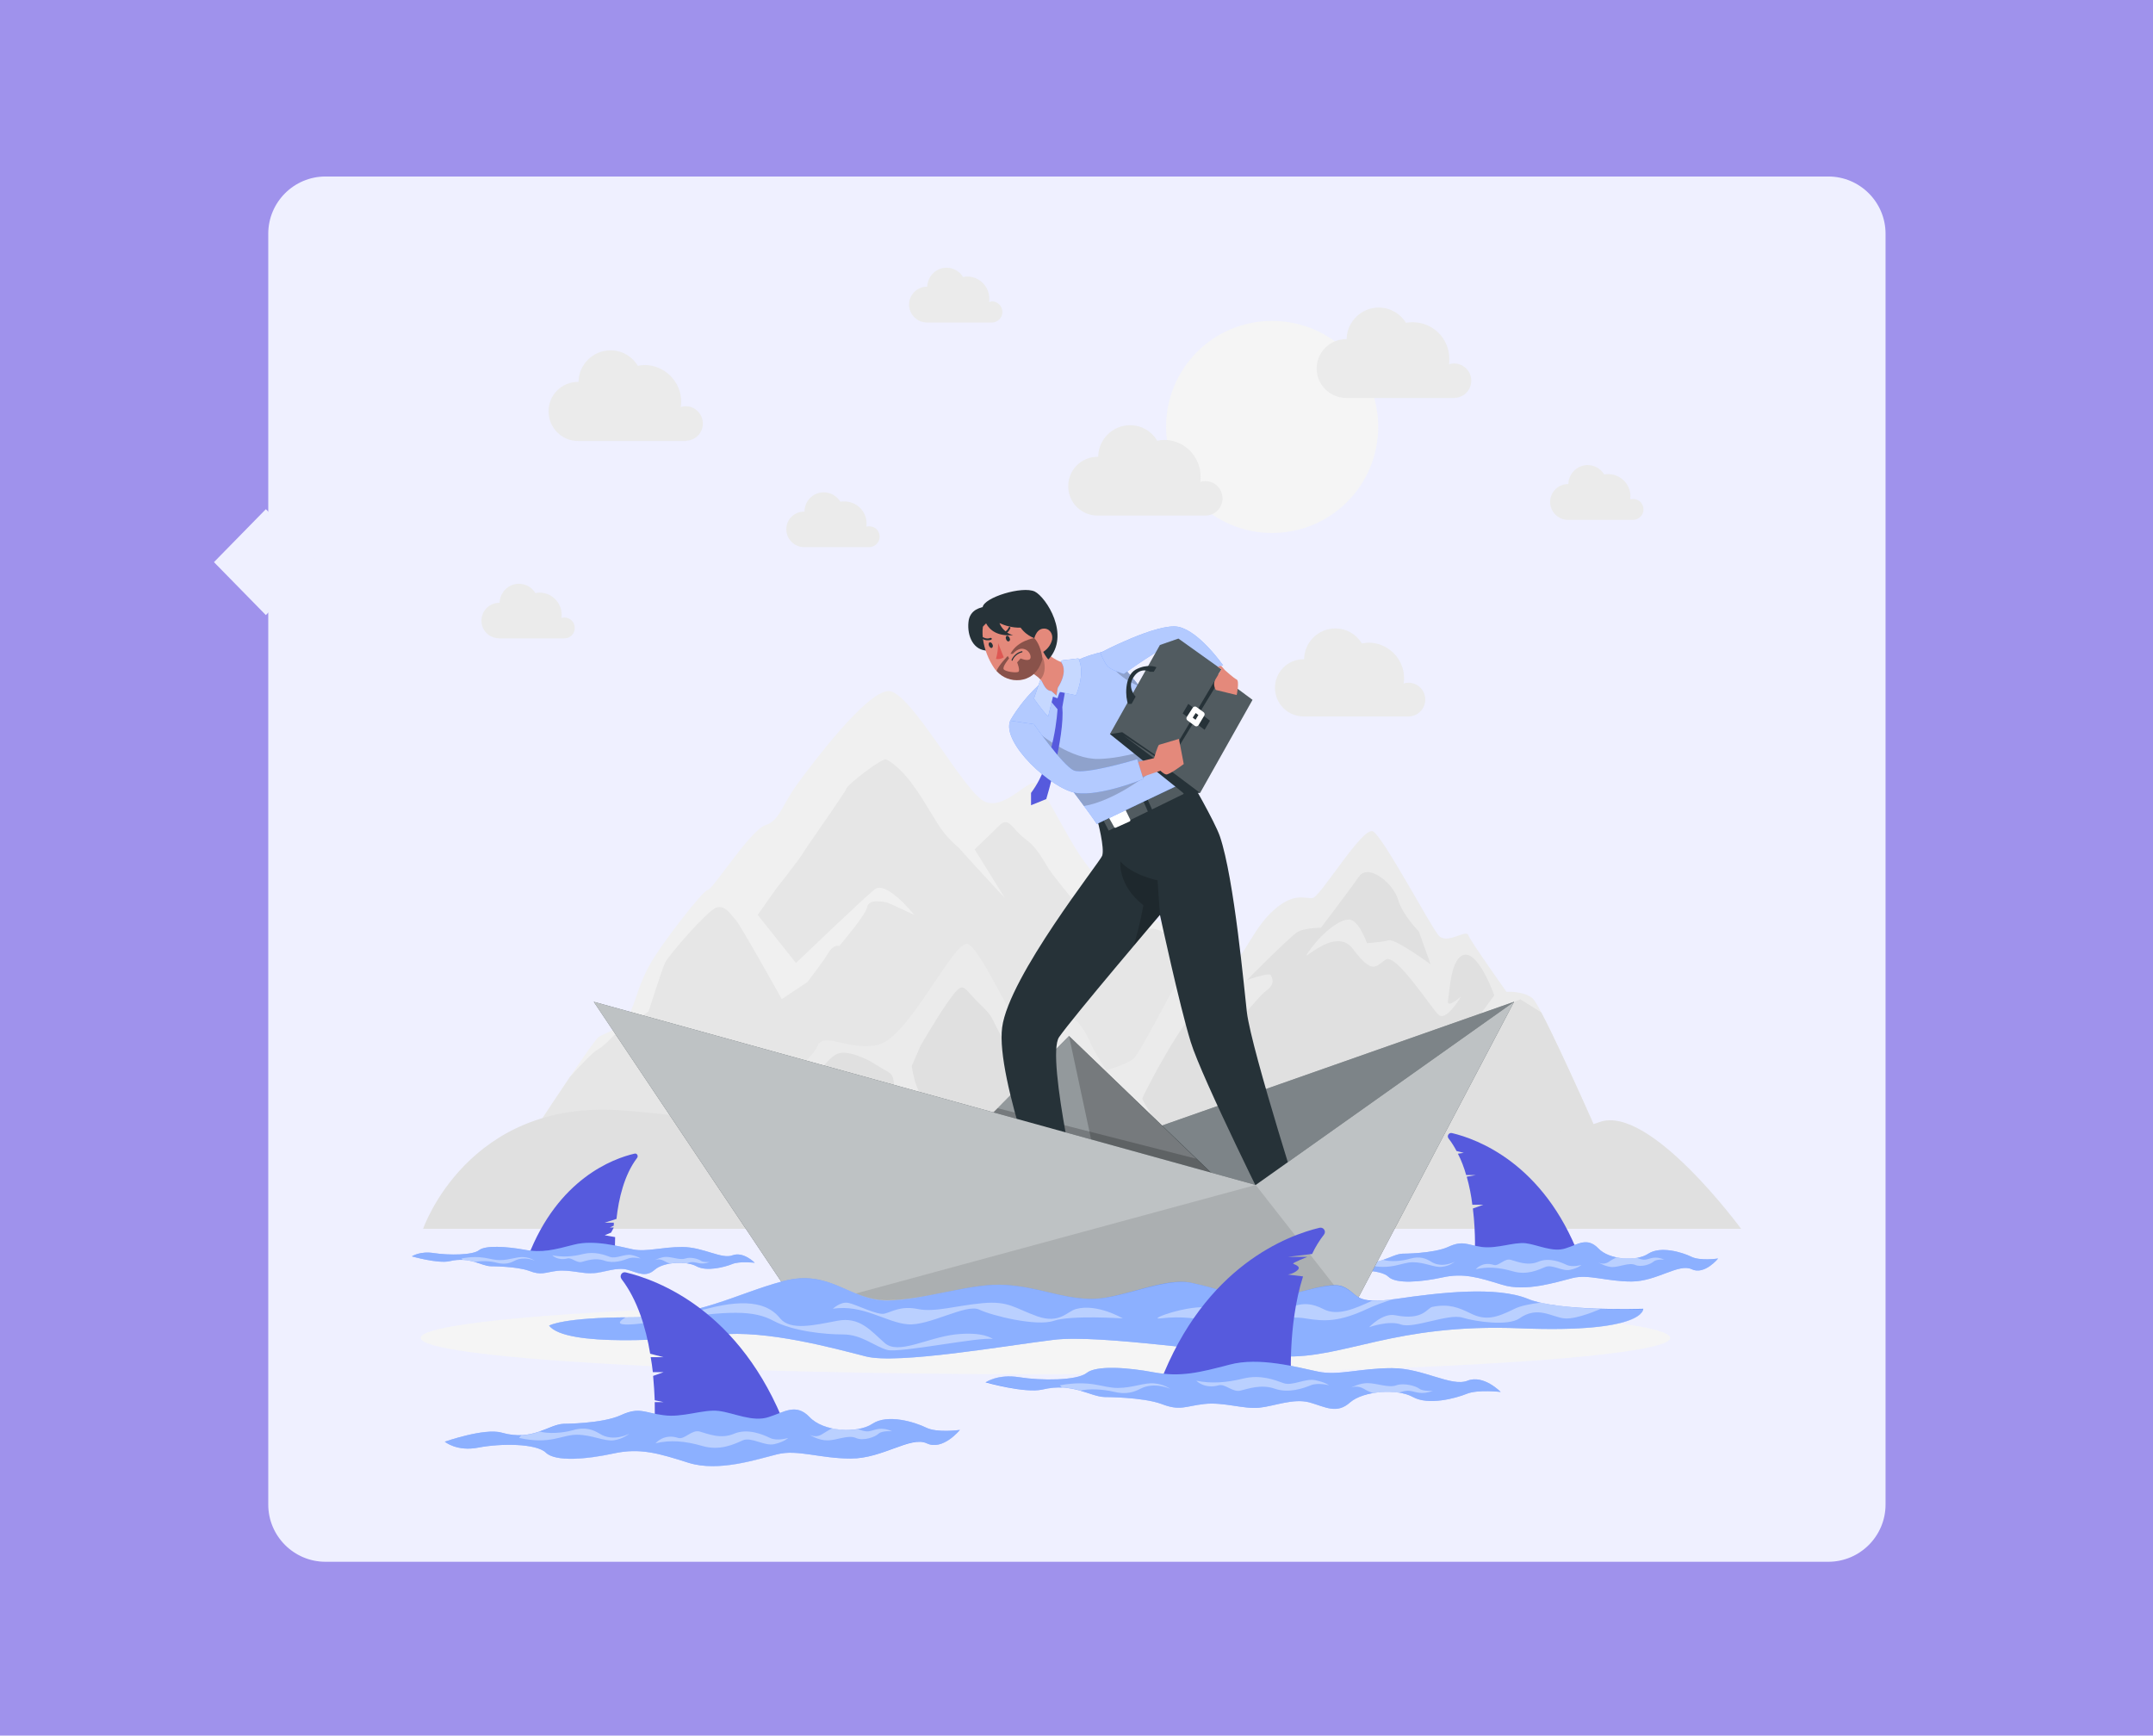 <svg version="1.2" xmlns="http://www.w3.org/2000/svg" viewBox="0 0 805 649" width="805" height="649">
	<title>acceleration-banner-svg</title>
	<style>
		.s0 { fill: #9f92ec } 
		.s1 { fill: #eff0ff } 
		.s2 { fill: #f5f5f5 } 
		.s3 { fill: #ebebeb } 
		.s4 { fill: #f0f0f0 } 
		.s5 { fill: #e6e6e6 } 
		.s6 { fill: #e0e0e0 } 
		.s7 { fill: #565add } 
		.s8 { fill: #407bff } 
		.s9 { opacity: .4;fill: #ffffff } 
		.s10 { fill: #263238 } 
		.s11 { opacity: .5;fill: #ffffff } 
		.s12 { opacity: .2;fill: #000000 } 
		.s13 { opacity: .2;fill: #ffffff } 
		.s14 { fill: #ffffff } 
		.s15 { opacity: .6;fill: #ffffff } 
		.s16 { fill: #e4897b } 
		.s17 { fill: #de5753 } 
		.s18 { opacity: .4;fill: #000000 } 
		.s19 { opacity: .7;fill: #ffffff } 
		.s20 { fill: none;stroke: #ffffff;stroke-linecap: round;stroke-linejoin: round;stroke-width: 2 } 
		.s21 { opacity: .1;fill: #000000 } 
	</style>
	<path id="Layer" class="s0" d="m0 0h805v649h-805z"/>
	<g id="Layer">
		<path id="Layer" class="s1" d="m100.3 87.4c0-11.8 9.6-21.4 21.4-21.4h561.9c11.8 0 21.4 9.6 21.4 21.4v475.2c0 11.8-9.6 21.4-21.4 21.4h-561.9c-11.8 0-21.4-9.6-21.4-21.4z"/>
	</g>
	<path id="Layer" class="s1" d="m99.4 190.4l19.4 19.8-19.4 19.8-19.4-19.8z"/>
	<g id="Folder 1">
		<g id="Background Complete">
			<g id="&lt;Group&gt;">
				<path id="&lt;Path&gt;" class="s2" d="m475.6 199.3c-21.9 0-39.6-17.8-39.6-39.7 0-21.9 17.7-39.6 39.6-39.6 22 0 39.7 17.7 39.7 39.6 0 21.9-17.7 39.7-39.7 39.7z"/>
				<path id="&lt;Path&gt;" class="s3" d="m550.1 142.3c0-3.5-2.9-6.4-6.5-6.4q-0.9 0-1.8 0.3 0.1-1 0.1-2c0-7.6-6.1-13.7-13.7-13.7q-1.3 0-2.5 0.2c-2.1-3.4-5.9-5.7-10.2-5.7-6.5 0-11.9 5.3-12 11.8q-0.1 0-0.2 0c-6 0-11 4.9-11 11 0 6.1 5 11 11 11h40.5c3.5-0.1 6.3-2.9 6.3-6.5z"/>
				<path id="&lt;Path&gt;" class="s3" d="m457.1 186.4c0-3.6-2.9-6.5-6.4-6.5q-1 0-1.9 0.3 0.1-1 0.1-2c0-7.5-6.1-13.7-13.6-13.7q-1.3 0-2.6 0.3c-2.1-3.5-5.8-5.8-10.2-5.8-6.5 0-11.8 5.3-11.9 11.8q-0.1 0-0.2 0c-6.1 0-11 4.9-11 11 0 6.1 4.9 11 11 11h40.4c3.5-0.1 6.3-2.9 6.3-6.4z"/>
				<path id="&lt;Path&gt;" class="s3" d="m262.8 158.4c0-3.6-2.9-6.5-6.4-6.5q-1 0-1.9 0.3 0.2-1 0.2-2c0-7.5-6.2-13.7-13.7-13.7q-1.3 0-2.5 0.3c-2.1-3.5-5.9-5.8-10.2-5.8-6.6 0-11.9 5.3-12 11.8q-0.1 0-0.2 0c-6.1 0-11 4.9-11 11 0 6.1 4.9 11.1 11 11.1h40.5v-0.1c3.4-0.1 6.2-2.9 6.2-6.4z"/>
				<path id="&lt;Path&gt;" class="s3" d="m614.5 190.5c0-2.2-1.7-3.9-3.9-3.9q-0.6 0-1.1 0.1 0.1-0.6 0.1-1.2c0-4.5-3.7-8.2-8.3-8.2q-0.8 0-1.5 0.1c-1.3-2.1-3.6-3.5-6.2-3.5-3.9 0-7.1 3.2-7.2 7.1q-0.1 0-0.1 0c-3.7 0-6.7 3-6.7 6.7 0 3.7 3 6.7 6.7 6.7h24.4c2.1-0.1 3.8-1.8 3.8-3.9z"/>
				<path id="&lt;Path&gt;" class="s3" d="m328.9 200.7c0-2.2-1.7-3.9-3.9-3.9q-0.6 0-1.1 0.1 0.1-0.6 0.1-1.2c0-4.5-3.7-8.2-8.3-8.2q-0.8 0-1.5 0.1c-1.3-2.1-3.6-3.5-6.2-3.5-4 0-7.2 3.2-7.2 7.2q-0.1 0-0.1 0c-3.7 0-6.7 2.9-6.7 6.6 0 3.7 3 6.7 6.7 6.7h24.4c2.1-0.1 3.8-1.8 3.8-3.9z"/>
				<path id="&lt;Path&gt;" class="s3" d="m532.9 261.6c0-3.5-2.8-6.3-6.3-6.3q-0.9 0-1.8 0.3 0.2-1 0.2-1.9c0-7.4-6-13.4-13.4-13.4q-1.2 0.1-2.4 0.3c-2.1-3.4-5.7-5.6-9.9-5.6-6.4 0-11.6 5.1-11.7 11.5q-0.1 0-0.2 0c-5.9 0-10.7 4.8-10.7 10.7 0 5.9 4.8 10.7 10.7 10.7h39.4c3.4-0.1 6.1-2.9 6.1-6.3z"/>
				<path id="&lt;Path&gt;" class="s3" d="m214.9 234.8c0-2.1-1.7-3.9-3.9-3.9q-0.6 0-1.1 0.2 0.1-0.6 0.1-1.2c0-4.6-3.7-8.3-8.3-8.3q-0.7 0-1.5 0.2c-1.3-2.1-3.5-3.5-6.2-3.5-3.9 0-7.1 3.2-7.2 7.1q0 0-0.1 0c-3.7 0-6.7 3-6.7 6.7 0 3.7 3 6.6 6.7 6.6h24.4c2.1 0 3.8-1.7 3.8-3.9z"/>
				<path id="&lt;Path&gt;" class="s3" d="m374.8 116.7c0-2.2-1.7-4-3.9-4q-0.6 0.1-1.1 0.2 0.1-0.6 0.1-1.2c0-4.6-3.7-8.3-8.3-8.3q-0.8 0-1.5 0.2c-1.3-2.1-3.6-3.5-6.2-3.5-3.9 0-7.1 3.2-7.2 7.1q-0.1 0-0.1 0c-3.7 0-6.7 3-6.7 6.7 0 3.7 3 6.7 6.7 6.7h24.4c2.1-0.1 3.8-1.8 3.8-3.9z"/>
				<g id="&lt;Group&gt;">
					<g id="&lt;Group&gt;">
						<path id="&lt;Path&gt;" class="s4" d="m516.1 430.2h-321.2c0 0 9.9-15.2 18.2-27.5 5.2-7.7 9.7-14.2 10.7-14.9 2.6-1.8 9.1-2.9 12-9.6 2.9-6.8 2.9-9.6 7-17.2 4.1-7.6 20.1-28.2 21.8-28.2 1.7 0.1 16-22.4 21.5-24.2 5.5-1.8 6.1-7.3 12-15.4 5.9-8.1 25.6-34.2 33.9-34.8 8.3-0.6 28.7 38.6 36.5 41.5 7.9 2.9 16.6-9.8 19.4-6.7 2.8 3.1 8.5 14.6 14.2 24 5.7 9.4 11.5 13.8 12 17.3 0.6 3.6 12.3 9.9 18.1 9.9 2 0 6.2 4.4 11.1 10.2q0 0 0 0c9.4 11.4 20.7 28.1 20.7 28.1 1.6 2.3 4.3-1.1 9 0.7 4.7 1.8 43.1 46.8 43.1 46.8z"/>
						<path id="&lt;Path&gt;" class="s5" d="m516.1 430.2h-321.2c0 0 9.9-15.2 18.2-27.5 4.7-5.2 8.6-9.2 10-10 5.3-3 9.3-9.9 12.5-10.8 3.2-0.8 6.9-3.7 6.9-3.7 0 0 4.9-15.4 6.1-18.1 1.2-2.7 15.9-19.6 19.2-20.7 3.3-1.2 5.5 2.7 7.5 4.9 1.9 2.2 17 29.3 17 29.3l9.6-6.4c0 0 5.6-7.2 7.7-10.7 2.1-3.6 4.2-2.8 4.2-2.8 0 0 10-11.6 10.5-14.7 0.6-3.1 6.7-1.6 7.1-1.6 0.5 0 10.4 4.7 10.4 4.7 0 0-10.4-13.1-14.8-9.5-4.4 3.5-29.4 27.5-29.4 27.5l-14.3-18 6.7-9.5c0 0 9.1-11.6 9.9-13.1 0.8-1.6 16.4-23.5 16.6-24.7 0.2-1.2 13.3-11.6 14.9-10.8 1.7 0.8 5.1 3.2 9.1 8.4 3.9 5.2 5.6 8.4 9.7 15 4.1 6.7 7.4 8.5 8.8 10.2 1.3 1.6 16.2 17.7 16.7 18.2l-11.3-18.2c0 0 5.6-5.3 9.2-8.9 3.6-3.6 4.7 1.2 9.5 4.8 4.7 3.6 5.6 6 9.1 11.5 3.6 5.5 20.6 25.1 20.6 25.1 0 0-2.6 4.4-5.5 8.8-2.9 4.4-4.8 11.6-4.8 11.6l5-2.9c0 0 10.6-10.3 12.5-13 1.8-2.7 6.9-7.7 11.3-7.3 4.2 0.4 11.4 6.8 12 7.3q0 0 0 0c9.4 11.4 20.7 28.1 20.7 28.1 1.6 2.3 4.3-1.1 9 0.7 4.7 1.8 43.1 46.8 43.1 46.8z"/>
					</g>
					<g id="&lt;Group&gt;">
						<path id="&lt;Path&gt;" class="s3" d="m600.2 430.2h-335.6c0 0 10.6-23.6 16-21.3 5.4 2.2 22.6-12 25-17.7 2.5-5.7 11.1 1.9 22.6-0.5 11.6-2.4 28.5-39.6 33.7-37.7 5.2 2 20.3 36.7 23.9 38 3.6 1.3 7.1-10 12.1-10.9 5-1 8.9 7.7 9.9 10.1 1 2.4 5.8 10.1 5.8 10.1 0 0 7.7-2.4 10.1-4.3 2.5-2 14.5-26.1 17-29.5 2.5-3.4 7.6-6.2 15.3-4.8 7.6 1.5 10.6-12 19.1-20.3 8.4-8.2 12.8-5.2 15.7-5.6 2.9-0.4 18.8-27.1 22.6-24.9 3.9 2.3 21.2 34.9 24.4 38.8 3.1 3.8 10.3-2.4 11.2 0 0.9 2.4 14.3 21.2 14.3 21.2 0 0 6.1-0.5 9.7 2.4 0.6 0.5 1.8 2.4 3.3 5.3l0.3 0.6c7.7 14.7 23.6 51 23.6 51z"/>
						<path id="&lt;Path&gt;" class="s6" d="m600.2 430.2h-160.7c-4.8-7-12.7-18.7-12.4-19.5 0.4-1.2 15.2-30.5 22.2-34.5 7.1-4 12.4-0.7 12.4-0.7l-5.7 15.5c0.4-0.6 13.8-17.9 17.4-20.5 3.6-2.6 2.3-4.8 1.7-5.9-0.6-1-8.5 1.7-8.9 1.9 0.6-0.6 16.3-16.5 19.1-18.1 2.9-1.5 8.6-1.5 8.6-1.5 0 0 10.6-13.9 14.2-19.1 3.6-5.1 12.8 2.5 14.6 8.5 1.7 5.9 7.8 12 7.8 12l4.4 12.3c0 0-13.2-9.7-15.7-9-2.4 0.7-8.1 1.1-8.1 1.1 0 0-2.6-7.6-5.9-8.7-3.2-1.1-10.1 4-15.2 10.9-6.3 8.6 8.7-9.8 15.9 0 7.3 9.7 8.5 6.5 12.2 3.9 3.8-2.5 16.8 17.8 19.7 20.6 2.9 2.9 8.5-6.8 8.5-6.8 0 0-5.6 5-4.9 1.4 0.7-3.6 1-16.4 6.4-17 5.4-0.5 10.9 15.2 10.9 15.2l-5.7 7.8 15.5-6.3 7.8 4.9 0.3 0.6c7.7 14.7 23.6 51 23.6 51z"/>
						<path id="&lt;Path&gt;" class="s6" d="m269.7 430.2c2.1-3.5 3.9-7 3.5-7.6-0.9-1.3 9.2-5.5 11.5-6.9 2.2-1.3 4.6-2.3 10.4-1.9 5.9 0.3 4 0.7 5.5 1.9 1.6 1.2 1.8 9.6 1.8 9.6 0 0 3.2-5.7 3.2-9.6 0.1-3.9-5-6.8-5-6.8 0 0 1.4-2.3 2.5-3.9 1.2-1.7 6.8-10 10.4-11.1 3.6-1.1 10.1 1.8 13 3.6 2.9 1.8 2.9 1.8 5.5 3.3 2.5 1.4 1.8 2.9 2.9 8.1 1.1 5.1 2.9-0.5 6 1.8 3.1 2.2 6.5 7.3 6.5 7.3 0 0-1-6.4-3.2-9.1-2.3-2.8-3.3-10.3-3.3-10.3l3.3-7.6c0 0 7.3-12.6 11.7-18.4 4.4-5.8 4.3-3.3 9.4 1.8 5.1 5 4.6 4.3 7.6 10.3 3 5.9 12.5 20.3 12.5 20.3l-0.3-5.7c0 0 6.5-6.8 9.4-4.7 2.9 2.2 5.1 6.9 5.1 6.9l-3.3 3.5c0 0-3.9 7.7-5.6 8.8-1.7 1 4.2-1.4 8.9-3.1 4.7-1.7 8.3-7.7 11.2-5.7 2.1 1.4 14.7 16.9 21.4 25.2z"/>
					</g>
					<path id="&lt;Path&gt;" class="s6" d="m158.2 459.5c0 0 16.6-48.5 74.1-44.3 57.5 4.2 59 15.5 98.7 5.5 39.8-9.9 75.1-7.1 91.8 1.2 16.7 8.3 57.9 4 68.2-4.5 10.4-8.5 30.1-10.2 44-2.2 14 8 44.3 11.3 63 4.4 18.7-6.9 53 39.9 53 39.9z"/>
				</g>
			</g>
		</g>
		<g id="Shadow">
			<path id="&lt;Path&gt; 359 " class="s2" d="m390.9 513.9c-129.2 0-233.6-6.1-233.6-13.6 0-7.6 104.4-13.7 233.6-13.7 129.2 0 233.6 6.1 233.6 13.7 0 7.5-104.4 13.6-233.6 13.6z"/>
		</g>
		<g id="Shark 4">
			<g id="&lt;Group&gt;">
				<path id="&lt;Path&gt;" class="s7" d="m590.5 469.9c-13.4-35-38.3-44-47.6-46.2-1.2-0.3-2 1.1-1.3 2q1.7 2.2 3 4.7l2.7 0.7-2.2 0.3c1.3 2.5 2.3 5.2 3.1 8h3.6l-3.4 0.6c1 3.5 1.7 7.1 2.1 10.5h4.1l-3.9 1.4c1.2 9.9 0.7 18 0.7 18z"/>
				<path id="&lt;Path&gt;" class="s8" d="m524.4 468.8c0 0 11.4 0 17-2.5 5.6-2.6 7-0.8 12.7 0 5.8 0.7 11.8-1.9 16.4-1.4 4.6 0.6 10.1 3.5 14.9 1.9 4.8-1.6 8.1-4.2 12.2 0 4 4.3 14.2 5 18.7 2 4.6-3 12.7-0.5 16 1.1 3.3 1.7 10.1 0.7 10.1 0.7 0 0-5.1 6.3-9.9 4-4.8-2.3-13.1 4.6-22.5 4.6-9.4 0-16-2.8-22-1.3-6.1 1.5-17.5 5.3-26.4 2.5-8.8-2.7-14.4-4.5-22.4-2.7-7.9 1.7-17.3 2.5-20.1-0.3-2.9-2.8-13.6-2.8-20.1-1.5-6.5 1.2-10-1.8-10-1.8 0 0 11.7-4.1 16.8-2.6 9.3 2.6 14.1-2.5 18.6-2.7z"/>
				<path id="&lt;Path&gt;" class="s9" d="m642.4 470.6c0 0-5.1 6.3-9.9 4-4.8-2.3-13.1 4.6-22.5 4.6-9.4 0-16-2.8-22-1.3-6.1 1.5-17.5 5.3-26.4 2.5-8.8-2.7-14.4-4.5-22.4-2.7-7.9 1.7-17.3 2.5-20.1-0.3-2.9-2.8-13.6-2.8-20.1-1.5-6.5 1.2-10-1.8-10-1.8 0 0 11.7-4.1 16.8-2.6 2.2 0.6 4.2 0.8 5.9 0.7 2.1-0.1 3.9-0.6 5.5-1.1 2.8-1 5-2.2 7.2-2.3 0 0 11.4 0 17-2.5 5.6-2.6 7-0.8 12.7 0 5.8 0.7 11.8-1.9 16.4-1.4 4.6 0.6 10.1 3.5 14.9 1.9 4.8-1.5 8.1-4.2 12.2 0 1.6 1.7 4.1 2.8 6.8 3.4q0 0 0 0c2.6 0.5 5.3 0.6 7.7 0.1 1.6-0.2 3.1-0.8 4.2-1.5 4.6-3 12.7-0.5 16 1.1 3.3 1.7 10.1 0.7 10.1 0.7z"/>
				<path id="&lt;Path&gt;" class="s9" d="m543.9 471.8c0 0-1.8 1.6-4.7 1.9-2.8 0.4-6.4-1.7-10.9-1.7-4.5 0-7.9 3.1-17.2 1 0 0 0.2-0.3 0.6-0.8 2.1-0.1 3.9-0.6 5.5-1.1 2.5 0.8 6.9 0.5 9.9-0.4 3.8-1.1 6.1-0.1 8 1.1 4.1 2.6 8.8 0 8.8 0z"/>
				<path id="&lt;Path&gt;" class="s9" d="m551.8 474.6c4.3-1 8.7-0.7 13.9 0.8 5.2 1.5 9.4-0.5 12-1.6 2.7-1.2 6.5 1.8 9.5 1 3-0.7 4.1-1.8 4.1-1.8 0 0-3.3 1-5.5 0-2.1-1-6.6-2.9-10.6-1.2-4.1 1.7-8-0.1-10.3-0.7-2.4-0.7-4.5 2.5-6.4 1.9-4.3-1.4-6.7 1.6-6.7 1.6z"/>
				<path id="&lt;Path&gt;" class="s9" d="m622.3 471c0 0-3.1-0.2-4.1 0.8-1 0.9-4.5 2.2-6.8 1.2-2.3-1-5.8 0.8-8.6 0.8-2.2-0.1-4.5-1.3-5.3-1.8 0.7 0.4 2.3 1 4.1-0.2 0.8-0.6 1.8-1.1 2.8-1.6q0 0 0 0c2.6 0.5 5.3 0.6 7.7 0.1 0.8 0.4 2 0.9 3.2 0.7 1.9-0.3 3.3-1.5 7 0z"/>
			</g>
		</g>
		<g id="Shark 1">
			<g id="&lt;Group&gt;">
				<path id="&lt;Path&gt;" class="s7" d="m237.2 431.4c-7.8 1.8-28.6 9.3-39.8 38.6h32.7c0 0-0.3-3-0.1-7.4l-3.9-0.7 2.4-1 1-1.9h-1.5l1.5-0.7v-1.1h-3.4l4.4-1.4c0.8-7.5 2.9-16.5 7.7-22.8 0.6-0.8-0.1-1.9-1-1.6z"/>
				<path id="&lt;Path&gt;" class="s8" d="m183.6 473.5c0 0 9.5 0 14.2 1.7 4.6 1.8 5.8 0.6 10.6 0 4.8-0.5 9.9 1.3 13.7 0.9 3.8-0.3 8.5-2.4 12.5-1.3 4 1.1 6.8 3 10.2 0 3.3-2.9 11.8-3.4 15.6-1.3 3.8 2.1 10.6 0.3 13.3-0.8 2.8-1.2 8.5-0.5 8.5-0.5 0 0-4.2-4.3-8.3-2.8-4 1.6-11-3.1-18.8-3.1-7.8 0-13.3 1.9-18.4 0.9-5.1-1.1-14.6-3.7-22-1.8-7.4 1.9-12 3.2-18.7 1.9-6.7-1.2-14.5-1.7-16.9 0.2-2.4 1.9-11.3 1.9-16.7 1.1-5.4-0.9-8.4 1.2-8.4 1.2 0 0 9.8 2.8 14.1 1.8 7.7-1.8 11.7 1.8 15.5 1.9z"/>
				<path id="&lt;Path&gt;" class="s9" d="m282.2 472.2c0 0-4.2-4.3-8.3-2.8-4 1.6-11-3.1-18.8-3.1-7.8 0-13.3 1.9-18.4 0.9-5.1-1.1-14.6-3.7-22-1.8-7.4 1.9-12 3.2-18.7 1.9-6.7-1.2-14.5-1.7-16.9 0.2-2.4 1.9-11.3 1.9-16.7 1.1-5.4-0.9-8.4 1.2-8.4 1.2 0 0 9.8 2.8 14.1 1.8 1.8-0.4 3.4-0.5 4.9-0.5 1.7 0.1 3.2 0.4 4.6 0.8 2.3 0.7 4.2 1.5 6 1.6 0 0 9.5 0 14.2 1.7 4.6 1.8 5.8 0.6 10.6 0 4.8-0.5 9.9 1.3 13.7 1 3.8-0.4 8.5-2.5 12.5-1.4 4 1.1 6.8 3 10.2 0 1.3-1.1 3.4-1.9 5.7-2.3q-0.1 0 0 0c2.1-0.4 4.4-0.4 6.4-0.1 1.4 0.2 2.6 0.6 3.5 1.1 3.8 2.1 10.6 0.3 13.3-0.8 2.8-1.2 8.5-0.5 8.5-0.5z"/>
				<path id="&lt;Path&gt;" class="s9" d="m199.9 471.4c0 0-1.5-1.1-3.9-1.3-2.4-0.3-5.4 1.1-9.2 1.1-3.7 0-6.5-2.1-14.3-0.6 0 0 0.2 0.2 0.5 0.5 1.7 0.1 3.2 0.4 4.6 0.8 2.1-0.5 5.7-0.4 8.2 0.3 3.2 0.8 5.2 0 6.7-0.8 3.5-1.8 7.4 0 7.4 0z"/>
				<path id="&lt;Path&gt;" class="s9" d="m206.5 469.4c3.6 0.7 7.3 0.6 11.6-0.5 4.3-1 7.8 0.3 10 1.1 2.3 0.8 5.4-1.2 8-0.7 2.5 0.5 3.4 1.3 3.4 1.3 0 0-2.8-0.7-4.6 0-1.8 0.7-5.5 2-8.9 0.8-3.4-1.2-6.6 0-8.6 0.5-1.9 0.4-3.7-1.8-5.3-1.3-3.6 0.9-5.6-1.2-5.6-1.2z"/>
				<path id="&lt;Path&gt;" class="s9" d="m265.4 471.9c0 0-2.6 0.2-3.4-0.5-0.8-0.6-3.8-1.5-5.7-0.8-1.9 0.7-4.9-0.6-7.2-0.6-1.8 0-3.7 0.9-4.5 1.3 0.6-0.3 2-0.7 3.5 0.1 0.7 0.4 1.5 0.8 2.4 1.1q-0.1 0 0 0c2.1-0.4 4.4-0.4 6.4-0.1 0.6-0.3 1.7-0.6 2.7-0.4 1.6 0.2 2.7 1 5.8-0.1z"/>
			</g>
		</g>
		<g id="Character">
			<g id="&lt;Group&gt;">
				<g id="&lt;Group&gt;">
					<path id="&lt;Path&gt;" class="s10" d="m566.1 374.6l-217.3 76.4 145.6 13.1z"/>
					<path id="&lt;Path&gt;" class="s9" d="m566.1 374.6l-217.3 76.4 145.6 13.1z"/>
				</g>
				<g id="&lt;Group&gt;">
					<path id="&lt;Path&gt;" class="s10" d="m298.9 489.4l100.8-102 106 102z"/>
					<path id="&lt;Path&gt;" class="s11" d="m505.7 489.5h-206.8l74.1-75.1 26.7-27 47.6 45.9z"/>
					<path id="&lt;Path&gt;" class="s12" d="m399.7 387.4l18 84.2 88 17.8z"/>
					<path id="&lt;Path&gt;" class="s12" d="m505.7 489.5h-206.8l74.1-75.1 74.3 18.9z"/>
				</g>
				<g id="&lt;Group&gt; 89 ">
					<path id="&lt;Path&gt;" class="s10" d="m477.1 455.7l9.1 0.2c0.3 0 0.6 0.2 0.6 0.5l1.4 6.7c0.1 0.6-0.3 1.2-0.9 1.3q-0.1 0-0.2 0c-2.9-0.1-5.1-0.3-8.8-0.3-2.3-0.1-9.2 0.1-12.3 0-3.2 0-3.5-3.2-2.2-3.4 5.8-1.2 10.2-2.9 12-4.5 0.4-0.3 0.8-0.5 1.3-0.5z"/>
					<path id="&lt;Path&gt;" class="s10" d="m444.8 291c0 0 9.4 16.2 11.3 21.7 5.4 15.8 9.2 58.2 10.1 65.8 1.8 14.6 22.1 77.7 22.1 77.7h-12.5c0 0-26.5-53.1-30.6-66.6-4.2-13.6-11.5-47.5-11.5-47.5 0 0-32.5 38.2-37.7 45.7-5.2 7.5 9.2 68.4 9.2 68.4h-12.5c0 0-20.5-52.9-18-72 2.5-19.1 36.7-62 37.4-64.2 1-2.9-1.7-13-1.7-13z"/>
					<path id="&lt;Path&gt;" class="s10" d="m394 455.7l9.1 0.2c0.3 0 0.6 0.2 0.7 0.5l1.3 6.7c0.2 0.6-0.2 1.2-0.8 1.3q-0.2 0-0.3 0c-2.9-0.1-5.1-0.3-8.8-0.3-2.3-0.1-9.2 0.1-12.3 0-3.2 0-3.5-3.2-2.2-3.4 5.8-1.2 10.2-2.9 12-4.5 0.4-0.3 0.8-0.5 1.3-0.5z"/>
					<path id="&lt;Path&gt;" class="s12" d="m423.9 353.6c2.4-7.9 3.6-15.1 3.6-15.1-9.7-7.6-8.6-16.4-8.6-16.4 4.3 5.1 13.9 7.1 13.9 7.1l0.9 12.9c0 0-4.2 4.9-9.8 11.5z"/>
					<g id="&lt;Group&gt;">
						<path id="&lt;Path&gt;" class="s10" d="m446 295.2l-1.8-3.9-32.8 16.3 2.3 3.4z"/>
						<path id="&lt;Path&gt;" class="s13" d="m446 295.2l-1.8-3.9-32.8 16.3 2.3 3.4z"/>
						<path id="&lt;Path&gt;" class="s14" d="m420.9 303l1.7 3.5c0.1 0.3 0 0.6-0.3 0.7l-5.1 2.3c-0.2 0.1-0.5 0-0.6-0.2l-1.9-3.4c-0.2-0.3-0.1-0.7 0.2-0.8l5.3-2.4c0.3-0.1 0.6 0 0.7 0.3z"/>
						<path id="&lt;Path&gt;" class="s10" d="m427.5 299.6l2.1 4.8 1.7-0.5-2.3-5.1z"/>
						<path id="&lt;Path&gt;" class="s10" d="m440.6 293.1l2.4 4.5 1.2-0.3-2.5-4.8z"/>
						<path id="&lt;Path&gt;" class="s10" d="m412.7 307l2.3 4.5-0.8 0.7-2.8-4.6z"/>
					</g>
					<g id="&lt;Group&gt;">
						<path id="&lt;Path&gt;" class="s8" d="m410.1 308.1c-4-5.8-20.5-28.7-32.4-38.6 0 0 5.4-10.2 15.9-17.5 11.4-7.7 20.4-8.5 20.4-8.5 0 0 18.7 15.8 32 47.5z"/>
						<path id="&lt;Path&gt;" class="s15" d="m446 291l-35.9 17.1c-1-1.4-2.6-3.7-4.8-6.7-4.1-5.7-10.2-13.5-16.3-20.5-3.9-4.4-7.8-8.5-11.3-11.4 0 0 5.4-10.2 15.9-17.5 11.4-7.7 20.4-8.5 20.4-8.5 0 0 2.2 1.9 5.7 5.6 1.8 2 3.9 4.5 6.3 7.5 6.1 7.9 13.7 19.3 20 34.4z"/>
						<path id="&lt;Path&gt;" class="s12" d="m432.4 279.3l-3.7 10.6c0 0-12.2 9.6-23.4 11.5-4.1-5.7-10.2-13.5-16.3-20.5 0-3.6 0.3-6.1 0.3-6.1 0 0 11.3 9.2 21.4 9 10.2-0.2 21.7-4.5 21.7-4.5z"/>
						<path id="&lt;Path&gt;" class="s12" d="m426 256.6c-5.2-1.9-8.7-5.6-8.7-5.6l2.4-1.9c1.8 2 3.9 4.5 6.3 7.5z"/>
					</g>
					<path id="&lt;Path&gt;" class="s16" d="m389.7 260.1l2.6-0.9 2.9 1.4 0.7-3.2 3.4-1.7c0.8-2.4 1.2-5 0.9-7.6-5.3 0.6-12.3-6.6-15.9-11l0.1 6.3 0.1 7.5c1.7 0.9 3.4 1.9 4.5 3.2 1.2 1.5 1.7 3.4 0.7 6z"/>
					<path id="&lt;Path&gt;" class="s12" d="m384.5 250.9c1.7 0.9 3.4 1.9 4.5 3.2 2.8-3 1.4-8.4-0.1-9.9-0.6-0.6-3.1-0.6-4.5-0.8z"/>
					<g id="&lt;Group&gt;">
						<path id="&lt;Path&gt;" class="s10" d="m367.4 227.1c0 0-4.9 0.5-5.3 5.6-0.5 5.1 1.8 10.7 7.4 10.6 5.5 0 7-15.9 7-15.9z"/>
						<path id="&lt;Path&gt;" class="s16" d="m389.8 246.4q-0.3 1.1-0.8 2.2c-3 6.9-11.8 7.5-16.4 2.3q-0.5-0.5-0.9-1.1c-3.9-5.7-6.9-16.4-1.1-21.7 4.1-3.9 10.5-3.7 14.4 0.4 1.1 1.2 1.9 2.6 2.3 4.1 1.9 6 3.3 9.8 2.5 13.8z"/>
						<path id="&lt;Path&gt;" class="s10" d="m377.5 238.6c0.3 0.5 0.1 1.1-0.3 1.2-0.4 0.2-0.8-0.2-1-0.7-0.3-0.6-0.1-1.2 0.2-1.3 0.4-0.2 0.9 0.2 1.1 0.8z"/>
						<path id="&lt;Path&gt;" class="s10" d="m371.1 241c0.3 0.5 0.1 1.1-0.3 1.3-0.3 0.1-0.8-0.3-1-0.8-0.3-0.6-0.1-1.2 0.2-1.3 0.4-0.1 0.9 0.2 1.1 0.8z"/>
						<path id="&lt;Path&gt;" class="s17" d="m373.2 240.5q0 3-0.8 5.9c1 0.2 2 0 2.9-0.6z"/>
						<path id="&lt;Path&gt;" class="s10" d="m375 236.7q0.1-0.2 0.3-0.3c0.8-0.2 1.5-0.9 1.8-1.7 0.1-0.2 0.3-0.3 0.4-0.3 0.2 0.1 0.3 0.2 0.3 0.4q0 0 0 0c-0.4 1.1-1.2 2-2.3 2.3-0.2 0.1-0.4 0-0.5-0.2q0 0 0 0 0-0.1 0-0.2z"/>
						<path id="&lt;Path&gt;" class="s10" d="m382.1 243.5c-1.8 0.4-3.2 1.7-3.9 3.3 0 0.1 0.1 0.2 0.2 0.3 0.1 0 0.2-0.1 0.2-0.2q0 0 0 0c0.6-1.5 2-2.6 3.6-3 0.1 0 0.1-0.1 0.1-0.2q0 0 0 0c0-0.1-0.1-0.2-0.2-0.2q0 0 0 0z"/>
						<path id="&lt;Path&gt;" class="s10" d="m370.6 238.6q0.2 0.1 0.2 0.1c0.1 0.2 0 0.4-0.2 0.5q0 0 0 0c-1 0.4-2.3 0.3-3.2-0.3-0.2-0.1-0.2-0.3-0.1-0.5 0.1-0.1 0.3-0.2 0.5 0 0.8 0.4 1.7 0.5 2.6 0.1q0.1 0 0.2 0.1z"/>
						<path id="&lt;Path&gt;" class="s10" d="m386.9 221.2c-4.6-2.2-19.1 2.2-19.5 5.9 0 0-3 0.6-2.3 3.4 0.5 2.3 2.4 3.8 2.4 3.8q0.6-0.6 1.2-1.2c1.4 2.6 4.3 4.9 10.1 4.4 0 0-3.5-0.6-5.1-4.5 2 0.9 4.7 1.8 7.9 1.7 2.6 3.6 6.3 4.3 6.3 4.3 2.3 6 4.1 7.6 4.1 7.6 8.4-9.1-0.9-23.3-5.1-25.4z"/>
						<path id="&lt;Path&gt;" class="s16" d="m393.4 239.1c-0.4 1.8-1.5 3.4-3.1 4.5-2 1.3-3.8-0.4-3.9-2.7 0-2.1 1-5.4 3.4-5.8 2.4-0.4 4 1.7 3.6 4z"/>
						<path id="&lt;Path&gt;" class="s18" d="m389.8 246.4q-0.3 1.1-0.8 2.2c-3 6.9-11.8 7.5-16.4 2.3 0.8-2.2 4.2-5.6 4.2-5.6l0.5 0.9c0 0-2.7 3.2-2 4.1 0.7 0.9 4.8 1.4 5.5 0.9 0.7-0.6-0.5-3.5-0.5-3.5l1.3-1.5c0 0 2.2 1 3.3 0.4 1-0.5 0.3-3.3-2-3.9-2.2-0.7-4.2 1.8-4.2 1.8h-0.9c2.6-5 8.9-5.9 8.9-5.9 1.4 1.4 2.7 4.4 3.1 7.8z"/>
					</g>
					<g id="&lt;Group&gt;">
						<path id="&lt;Path&gt;" class="s7" d="m391.5 260.6l3.9 4.6c0 0-0.9 19.3-9.9 31.3v4.6l5.7-2.3c0 0 7-23.3 6-34.4l1.3-7.4-3.5 3.1z"/>
						<path id="&lt;Path&gt;" class="s8" d="m396.9 247.8c0.9 1.3 1.8 4.3-1.4 9.4l-0.5 2.9-1.9-1.7c-2.8-0.1-3.4-4.6-4.2-4l-2.3 6.8c0 0 2.7 4.1 5.3 6.7l1.8-7.4 1.7 0.6 0.8-2.4 6.1 1.3c0 0 3.7-8.2 0.9-13.8l-5.9 0.7c-0.4 0-0.6 0.5-0.4 0.9z"/>
						<path id="&lt;Path&gt;" class="s19" d="m396.9 247.8c0.9 1.3 1.8 4.3-1.4 9.4l-0.5 2.9-1.9-1.7c-2.8-0.1-3.4-4.6-4.2-4l-2.3 6.8c0 0 2.7 4.1 5.3 6.7l1.8-7.4 1.7 0.6 0.8-2.4 6.1 1.3c0 0 3.7-8.2 0.9-13.8l-5.9 0.7c-0.4 0-0.6 0.5-0.4 0.9z"/>
					</g>
					<g id="&lt;Group&gt;">
						<path id="&lt;Path&gt;" class="s8" d="m411.4 244.1c0 0 21.4-11.3 29.2-9.7 7.8 1.6 16.7 14.4 16.7 14.4l-7.2 1.8c0 0-9.8-9.4-12.3-9.4-2.6 0-17.6 10.8-17.6 10.8 0 0-4.9-1.4-6.2-3-1.3-1.6-2.6-4.9-2.6-4.9z"/>
						<path id="&lt;Path&gt;" class="s15" d="m411.4 244.1c0 0 21.4-11.3 29.2-9.7 7.8 1.6 16.7 14.4 16.7 14.4l-7.2 1.8c0 0-9.8-9.4-12.3-9.4-2.6 0-17.6 10.8-17.6 10.8 0 0-4.9-1.4-6.2-3-1.3-1.6-2.6-4.9-2.6-4.9z"/>
					</g>
					<g id="&lt;Group&gt;">
						<path id="&lt;Path&gt;" class="s10" d="m415 274.5l18.7-33.3 6.9-2.4 16.1 11.5-1.2 1.9 12.8 9.5-19.6 34.8h-6.3z"/>
						<path id="&lt;Path&gt;" class="s13" d="m415 274.5l4.6-0.7 16.4 11.3 20.7-34.8-16.1-11.5-6.9 2.4z"/>
						<path id="&lt;Path&gt;" class="s13" d="m420.2 275.1l28.5 21.4 19.6-34.8-11.6-8.6-20.1 32.9z"/>
						<path id="&lt;Path&gt;" class="s10" d="m444.3 263.2l8.1 6.3-2 3.4-8.2-6.1z"/>
						<path id="&lt;Path&gt;" class="s20" d="m444.6 268.6l2.2-3.4 2.6 1.9-2.1 3.5z"/>
						<path id="&lt;Path&gt;" class="s10" d="m432.4 249.5c0 0-3.3-1.5-7.8 0.9-4.4 2.5-3.8 10.8-2.8 12.8h1.3l1.5-2.7c0 0-3.4-3.5-0.7-7.4 2.6-3.9 6.1-1.9 6.1-1.9h1.4z"/>
					</g>
					<g id="&lt;Group&gt;">
						<path id="&lt;Path&gt;" class="s16" d="m414.8 287.4l16.7-3.9c0 0 1.4-4.9 1.9-5 0.4-0.1 7.4-2.2 7.4-2.2l1.8 9.4c0 0-5.4 4.1-6.6 3.9-1.1-0.3-2.1-1.4-2.1-1.4l-16.6 5.6z"/>
						<path id="&lt;Path&gt;" class="s8" d="m377.7 269.5c-3.3 8.3 15.4 25.5 24.6 27 9.2 1.4 25.2-5.2 25.2-5.2l-2.3-7.4c0 0-19.5 5.9-23.7 4.2-4.1-1.8-14.9-17.3-14.9-17.3z"/>
						<path id="&lt;Path&gt;" class="s15" d="m377.7 269.5c-3.3 8.3 15.4 25.5 24.6 27 9.2 1.4 25.2-5.2 25.2-5.2l-2.3-7.4c0 0-19.5 5.9-23.7 4.2-4.1-1.8-14.9-17.3-14.9-17.3z"/>
					</g>
					<path id="&lt;Path&gt;" class="s16" d="m456.6 249l1.4 1.6c0 0 3.3 3 4.4 3.5 1.1 0.6 0 5.8 0 5.8l-7.8-1.9c0 0-1.3-1.9-0.2-3.9 1.1-1.9 2.3-3.8 2.3-3.8l-1.4-1z"/>
				</g>
				<g id="&lt;Group&gt;">
					<path id="&lt;Path&gt;" class="s10" d="m222 374.6l247.5 68.5 96.6-68.5-60.4 114.8h-206.8z"/>
					<path id="&lt;Path&gt;" class="s19" d="m222 374.6l247.5 68.5 96.6-68.5-60.4 114.8h-206.8z"/>
					<path id="&lt;Path&gt;" class="s21" d="m298.9 489.4l170.6-46.3 36.2 46.3z"/>
				</g>
				<g id="&lt;Group&gt;">
					<path id="&lt;Path&gt;" class="s8" d="m235.7 492.6c25.4 0 39.4-8.8 57-13.5 17.6-4.8 24.9 7.2 39 7.2 14-0.1 31.9-6.8 44.5-5.8 12.6 0.9 19.5 4.7 30.9 5.2 11.4 0.5 28-8.3 38.4-6 10.5 2.2 16.1 5 24.8 6 8.7 1 25.7-7.2 31.8-4.6 6.2 2.7 3.6 6.9 20 4.6 16.4-2.4 37.4-4.8 49.2 0 11.8 4.8 43.1 3.7 43.1 3.7 0 0 1 9.2-46.1 7.3-47.2-1.9-65.5 11.4-88.7 10.5-23.1-1-68.1-8.3-85.6-6.2-17.5 2.1-58.5 9.3-70.3 6.2-11.8-3-37.1-10-55-8.1-17.8 1.9-57.1 4.7-63.4-3.4 0 0 5-3.1 30.4-3.1z"/>
					<path id="&lt;Path&gt;" class="s9" d="m568.3 496.7c-47.2-1.9-65.5 11.4-88.7 10.5-23.1-1-68.1-8.3-85.6-6.2-17.5 2.1-58.5 9.3-70.3 6.2-11.8-3-37.1-10-55-8.1-17.8 1.9-57.1 4.7-63.4-3.4 0 0 4.8-3 28.6-3.1q0.9 0 1.8 0c6.4 0 12.1-0.6 17.3-1.5 15.4-2.7 26.5-8.5 39.7-12 17.6-4.8 24.9 7.2 39 7.1 14 0 31.9-6.7 44.5-5.7 12.6 0.9 19.5 4.7 30.9 5.2 11.4 0.5 28-8.2 38.4-6 10.5 2.2 16.1 5 24.8 6 8.7 1 25.7-7.2 31.8-4.5 4.7 2 4.3 4.8 10.9 5.2 1.9 0 4.3-0.1 7.6-0.5q0.7-0.1 1.5-0.2c16.4-2.4 37.4-4.8 49.2 0 1.4 0.5 2.9 1 4.7 1.4 6.2 1.4 14.7 2.1 22.1 2.3 8.9 0.3 16.3 0.1 16.3 0.1 0 0 1 9.1-46.1 7.2z"/>
				</g>
				<path id="&lt;Path&gt;" class="s9" d="m371.2 500.7c-4.8-0.9-34.6 5.3-39.4 4.1-4.8-1.3-9.6-5.8-16.5-5.8-7 0-18.8-1.2-26.1-5.1-7.3-3.9-16.2-4.1-41.9 0-17 2.6-17.5 1.2-13.4-1.3q0.9 0 1.8 0c6.4 0 12.1-0.6 17.3-1.5 2.9 0 6.5-0.5 10.9-1.6 16.7-4.5 24-1.3 27.8 3.5 3.9 4.7 12.8 2.5 21.3 0.9 8.6-1.7 12.7 3.9 17.8 8.3 5.1 4.5 15.6-1.9 26.3-3.2 10.7-1.2 14.1 1.7 14.1 1.7z"/>
				<path id="&lt;Path&gt;" class="s9" d="m311.4 489.4c11.2-1.8 20.1 5.2 28 5.8 8 0.7 21.9-7.8 26.7-5.5 4.8 2.3 21.5 6.4 27.9 4.2 6.4-2.2 25.8-0.9 25.8-0.9 0 0-9.6-5.7-17.5-3.5-3.2 0.8-6.1 5.7-14.5 2.7-8.4-3-10.6-5.8-20.4-4.9-9.9 0.9-17.8 3.5-24.2 2.2-6.3-1.3-9.7 1-12.4 1.7-2.6 0.8-10.8-3.5-13.6-4-2.9-0.6-5.8 2.2-5.8 2.2z"/>
				<path id="&lt;Path&gt;" class="s9" d="m520.6 485.9c-3.1 1-6.3 2.1-9.3 3.5-10.5 4.9-15.9 4.8-23.2 3.6-7.3-1.3-14.1 1.8-21.5 3.1-7.4 1.4-16.3-5.1-32.8-3.1-5.5 0.6 13.6-6.4 20.6-3.5 7 2.9 8.9 6.9 18.5 3.5 9.5-3.5 13.3-7.9 21.9-3.5 5.3 2.8 11.9-0.2 18.2-3.1 1.9 0 4.3-0.1 7.6-0.5z"/>
				<path id="&lt;Path&gt;" class="s9" d="m598.3 489.5c0 0-8.6 3.9-13.3 3.5-4.7-0.4-10-4.9-16.9 0-4.2 2.9-16 1.3-21.3-0.3-5.3-1.6-18.2 4.2-22.9 2.6-4.6-1.7-12 1-12 1 0 0 5-5.4 9.7-4.5 10.5 2.1 11.9-2.6 13.9-3.1 6.2-1.3 10 0.3 14.3 2.4 5.7 2.9 9.8 1.6 16.3-1.6 2.3-1.2 6-1.9 9.9-2.4 6.2 1.4 14.7 2.1 22.1 2.3z"/>
			</g>
		</g>
		<g id="Shark 3">
			<g id="&lt;Group&gt;">
				<path id="&lt;Path&gt;" class="s7" d="m487.2 477.3l-5.7-0.7c0 0 2-0.2 3.6-1.6 1.7-1.5-1.4-2.2-1.6-2.5-0.2-0.3 5.3-2.5 5.3-2.5h-7.3l9.1-1.1c1.2-2.6 2.7-5 4.4-7.2 1-1.2-0.1-2.9-1.6-2.6-11.7 2.8-42.9 14.1-59.7 58.1h49.1c0 0-1.5-21.3 4.4-39.9z"/>
				<path id="&lt;Path&gt;" class="s8" d="m413 522.4c0 0 14.3 0 21.3 2.6 7 2.7 8.8 0.8 16 0 7.2-0.8 14.8 2 20.5 1.4 5.8-0.6 12.7-3.6 18.8-2 6 1.7 10.2 4.5 15.2 0 5.1-4.4 17.8-5.2 23.5-2 5.8 3.2 15.9 0.5 20.1-1.2 4.1-1.7 12.7-0.7 12.7-0.7 0 0-6.4-6.6-12.4-4.2-6.1 2.4-16.5-4.7-28.3-4.7-11.8 0-20 2.9-27.6 1.3-7.7-1.6-22-5.6-33.1-2.6-11.1 2.9-18.1 4.7-28.1 2.9-10-1.9-21.7-2.7-25.3 0.2-3.6 2.9-17.1 2.9-25.2 1.6-8.1-1.3-12.6 1.9-12.6 1.9 0 0 14.7 4.2 21.2 2.7 11.6-2.7 17.6 2.6 23.3 2.8z"/>
				<path id="&lt;Path&gt;" class="s9" d="m561.1 520.5c0 0-6.4-6.6-12.4-4.2-6.1 2.4-16.5-4.7-28.3-4.7-11.8 0-20 2.9-27.6 1.3-7.7-1.6-22-5.6-33.1-2.6-11.1 2.9-18.1 4.7-28.1 2.9-10-1.9-21.7-2.7-25.3 0.2-3.6 2.9-17.1 2.9-25.2 1.6-8.1-1.3-12.6 1.8-12.6 1.8 0 0 14.7 4.3 21.1 2.8 2.8-0.6 5.3-0.8 7.5-0.7 2.6 0 4.8 0.5 6.9 1.1 3.4 1 6.2 2.3 9 2.4 0 0 14.3 0 21.3 2.6 7 2.7 8.8 0.8 16 0 7.2-0.8 14.8 2 20.5 1.4 5.8-0.6 12.7-3.6 18.8-2 6 1.7 10.2 4.5 15.2 0 2-1.7 5.1-2.9 8.6-3.5q0 0 0 0c3.2-0.5 6.7-0.6 9.7-0.1 2 0.3 3.8 0.8 5.2 1.6 5.8 3.2 15.9 0.5 20.1-1.2 4.1-1.7 12.7-0.7 12.7-0.7z"/>
				<path id="&lt;Path&gt;" class="s9" d="m437.5 519.3c0 0-2.3-1.7-5.9-2-3.6-0.4-8.1 1.7-13.7 1.7-5.7 0-9.9-3.1-21.6-1 0 0 0.3 0.4 0.8 0.9 2.6 0 4.8 0.5 6.9 1.1 3.1-0.8 8.6-0.5 12.3 0.4 4.8 1.2 7.8 0.1 10.1-1.1 5.2-2.7 11.1 0 11.1 0z"/>
				<path id="&lt;Path&gt;" class="s9" d="m447.3 516.3c5.4 1.1 11 0.8 17.5-0.8 6.5-1.6 11.8 0.5 15.1 1.7 3.3 1.2 8.1-1.9 11.9-1.1 3.8 0.8 5.1 1.9 5.1 1.9 0 0-4.1-1.1-6.8 0-2.7 1.1-8.3 3.1-13.4 1.3-5.1-1.8-10 0-12.9 0.7-3 0.7-5.6-2.6-8.1-2-5.4 1.5-8.4-1.7-8.4-1.7z"/>
				<path id="&lt;Path&gt;" class="s9" d="m535.8 520.1c0 0-3.8 0.2-5.1-0.8-1.2-1-5.7-2.3-8.6-1.3-2.8 1.1-7.3-0.8-10.8-0.8-2.7 0-5.5 1.3-6.6 1.9 0.9-0.5 2.9-1.1 5.2 0.2 1 0.6 2.2 1.2 3.5 1.6q0 0 0 0c3.2-0.5 6.7-0.6 9.7-0.1 0.9-0.4 2.5-0.9 4-0.7 2.4 0.3 4.1 1.6 8.7 0z"/>
			</g>
		</g>
		<g id="Shark 2">
			<g id="&lt;Group&gt;">
				<path id="&lt;Path&gt;" class="s7" d="m293.8 533.8c-16.9-43.9-48.1-55.2-59.8-58-1.5-0.4-2.5 1.3-1.6 2.5 5.9 7.7 9.1 18.1 10.7 27.9l5 1.3h-4.8q0.5 2.9 0.8 5.6h4l-3.9 1.4c0.3 3.3 0.5 6.4 0.6 9.1l3.3 0.7h-3.3c0.1 5.8-0.1 9.5-0.1 9.5z"/>
				<path id="&lt;Path&gt;" class="s8" d="m210.8 532.4c0 0 14.3 0 21.3-3.2 7-3.2 8.8-0.9 16 0 7.2 1 14.8-2.3 20.6-1.6 5.7 0.7 12.7 4.3 18.7 2.3 6-1.9 10.2-5.3 15.3 0 5 5.4 17.8 6.3 23.5 2.5 5.7-3.8 15.9-0.6 20 1.4 4.1 2.1 12.7 0.9 12.7 0.9 0 0-6.4 7.9-12.4 5-6-2.8-16.5 5.7-28.3 5.7-11.7 0-20-3.5-27.6-1.6-7.6 1.9-21.9 6.7-33.1 3.2-11.1-3.5-18.1-5.7-28.1-3.5-10 2.2-21.7 3.2-25.3-0.3-3.6-3.5-17-3.5-25.2-1.9-8.1 1.6-12.6-2.2-12.6-2.2 0 0 14.8-5.2 21.2-3.4 11.7 3.4 17.6-3.1 23.3-3.3z"/>
				<path id="&lt;Path&gt;" class="s9" d="m358.9 534.7c0 0-6.4 7.9-12.4 5-6-2.9-16.5 5.7-28.3 5.7-11.7 0-20-3.5-27.6-1.6-7.6 2-21.9 6.7-33.1 3.2-11.1-3.5-18.1-5.7-28.1-3.5-10 2.3-21.7 3.2-25.3-0.3-3.6-3.5-17.1-3.5-25.2-1.9-8.1 1.6-12.6-2.2-12.6-2.2 0 0 14.8-5.2 21.2-3.4 2.7 0.8 5.2 1.1 7.4 1 2.6-0.1 4.9-0.7 6.9-1.4 3.5-1.2 6.3-2.8 9-2.9 0 0 14.3 0 21.3-3.2 7-3.1 8.8-0.9 16 0 7.2 1 14.8-2.3 20.6-1.6 5.7 0.7 12.7 4.3 18.7 2.3 6-1.9 10.2-5.3 15.3 0 1.9 2.1 5.1 3.5 8.5 4.2q0 0 0 0c3.2 0.7 6.7 0.8 9.7 0.3 2-0.4 3.9-1.1 5.3-2 5.7-3.8 15.9-0.6 20 1.4 4.1 2.1 12.7 0.9 12.7 0.9z"/>
				<path id="&lt;Path&gt;" class="s9" d="m235.3 536.1c0 0-2.3 2-5.9 2.5-3.6 0.4-8.1-2.1-13.7-2.1-5.7 0-9.9 3.8-21.6 1.2 0 0 0.3-0.5 0.8-1 2.6-0.1 4.9-0.7 6.9-1.4 3.1 0.9 8.6 0.6 12.4-0.5 4.7-1.4 7.7-0.1 10 1.3 5.2 3.3 11.1 0 11.1 0z"/>
				<path id="&lt;Path&gt;" class="s9" d="m245.1 539.7c5.4-1.3 11-0.9 17.5 1 6.5 1.9 11.8-0.6 15.1-2.1 3.3-1.4 8.1 2.3 11.9 1.4 3.8-0.9 5.1-2.3 5.1-2.3 0 0-4.1 1.3-6.8 0-2.7-1.3-8.3-3.7-13.4-1.6-5 2.2-10 0-12.9-0.8-3-0.8-5.6 3.1-8 2.4-5.4-1.8-8.5 2-8.5 2z"/>
				<path id="&lt;Path&gt;" class="s9" d="m333.6 535.2c0 0-3.8-0.3-5.1 0.9-1.2 1.2-5.7 2.9-8.5 1.6-2.9-1.3-7.3 1-10.8 0.9-2.8 0-5.6-1.5-6.7-2.2 0.9 0.5 3 1.3 5.2-0.3 1-0.6 2.2-1.4 3.5-2q0 0 0 0c3.2 0.7 6.7 0.8 9.7 0.3 1 0.4 2.5 1 4 0.8 2.4-0.4 4.1-1.9 8.7 0z"/>
			</g>
		</g>
	</g>
</svg>